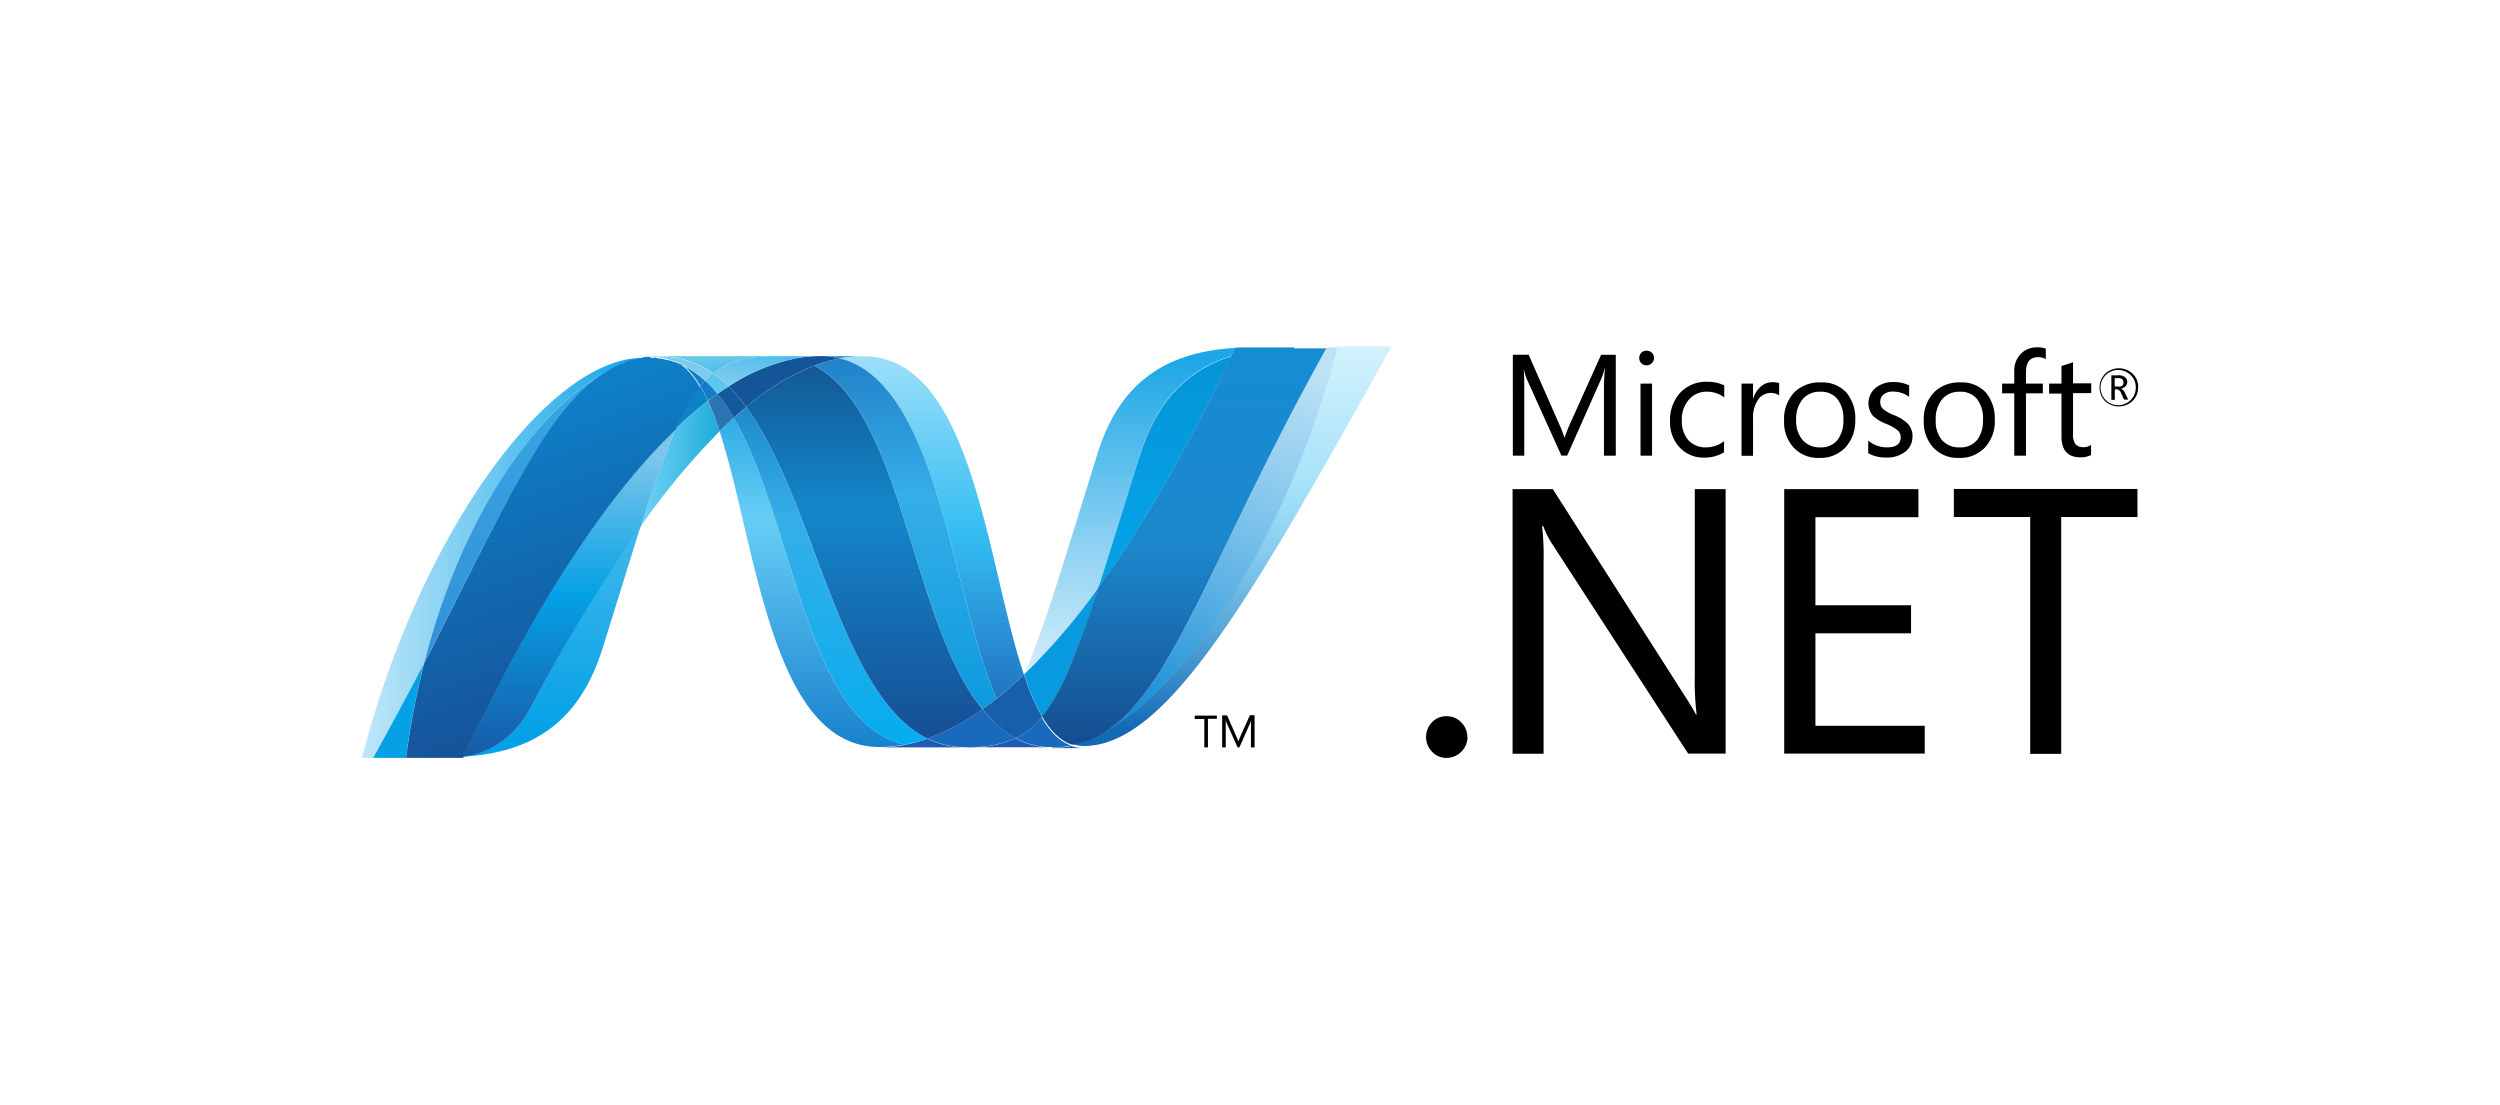 <svg xmlns="http://www.w3.org/2000/svg" xmlns:xlink="http://www.w3.org/1999/xlink" viewBox="0 0 475 210"><defs><linearGradient id="a" x1="1205.46" y1="-617.32" x2="1205.46" y2="-616.17" gradientTransform="translate(-54826.64 50278.58) scale(45.61 81.34)" gradientUnits="userSpaceOnUse"><stop offset="0" stop-color="#0994dc"/><stop offset="0.35" stop-color="#66cef5"/><stop offset="0.85" stop-color="#127bca"/><stop offset="1" stop-color="#127bca"/></linearGradient><linearGradient id="b" x1="1206.66" y1="-617.46" x2="1206.66" y2="-616.31" gradientTransform="translate(-57605.18 51566.58) scale(47.87 83.41)" gradientUnits="userSpaceOnUse"><stop offset="0" stop-color="#0e76bc"/><stop offset="0.36" stop-color="#36aee8"/><stop offset="0.85" stop-color="#00adef"/><stop offset="1" stop-color="#00adef"/></linearGradient><linearGradient id="c" x1="1205.21" y1="-616.5" x2="1205.21" y2="-617.4" gradientTransform="translate(-54599.88 52233.69) scale(45.45 84.5)" gradientUnits="userSpaceOnUse"><stop offset="0" stop-color="#1c63b7"/><stop offset="0.5" stop-color="#33bdf2"/><stop offset="1" stop-color="#33bdf2" stop-opacity="0.42"/></linearGradient><linearGradient id="d" x1="1204.99" y1="-617.64" x2="1204.99" y2="-616.49" gradientTransform="translate(-54064.56 53541.96) scale(45.01 86.6)" gradientUnits="userSpaceOnUse"><stop offset="0" stop-color="#166ab8"/><stop offset="0.4" stop-color="#36aee8"/><stop offset="0.85" stop-color="#0798dd"/><stop offset="1" stop-color="#0798dd"/></linearGradient><linearGradient id="e" x1="1211.09" y1="-617.97" x2="1211.09" y2="-616.83" gradientTransform="translate(-70502.94 56959.04) scale(58.35 92.08)" gradientUnits="userSpaceOnUse"><stop offset="0" stop-color="#124379"/><stop offset="0.39" stop-color="#1487cb"/><stop offset="0.78" stop-color="#165197"/><stop offset="1" stop-color="#165197"/></linearGradient><linearGradient id="f" x1="1170.33" y1="-607.27" x2="1171.1" y2="-607.27" gradientTransform="translate(-22606.17 18864.97) scale(19.42 30.92)" gradientUnits="userSpaceOnUse"><stop offset="0" stop-color="#33bdf2" stop-opacity="0.7"/><stop offset="1" stop-color="#1dacd8"/></linearGradient><linearGradient id="g" x1="1216.19" y1="-617.42" x2="1216.19" y2="-618.18" gradientTransform="translate(-96015.13 61065.21) scale(79.14 98.68)" gradientUnits="userSpaceOnUse"><stop offset="0" stop-color="#136ab4"/><stop offset="0.6" stop-color="#59caf5" stop-opacity="0.55"/><stop offset="1" stop-color="#59caf5" stop-opacity="0.24"/></linearGradient><linearGradient id="h" x1="1214.86" y1="-617.8" x2="1215.63" y2="-617.8" gradientTransform="translate(-87425.57 61367.22) scale(72.02 99.16)" gradientUnits="userSpaceOnUse"><stop offset="0" stop-color="#05a1e6" stop-opacity="0.25"/><stop offset="1" stop-color="#05a1e6"/></linearGradient><linearGradient id="i" x1="1207.62" y1="-615.58" x2="1207.62" y2="-616.61" gradientTransform="translate(-59134.17 45582.67) scale(49.05 73.82)" gradientUnits="userSpaceOnUse"><stop offset="0" stop-color="#318ed5"/><stop offset="1" stop-color="#38a7e4"/></linearGradient><linearGradient id="j" x1="1205.78" y1="-614.11" x2="1205.78" y2="-615.4" gradientTransform="translate(-54879.23 35223.56) scale(45.6 57.13)" gradientUnits="userSpaceOnUse"><stop offset="0" stop-color="#05a1e6"/><stop offset="1" stop-color="#05a1e6" stop-opacity="0.55"/></linearGradient><linearGradient id="k" x1="1209.15" y1="-616.4" x2="1209.15" y2="-617.17" gradientTransform="translate(-63396.14 50128.23) scale(52.52 81.09)" gradientUnits="userSpaceOnUse"><stop offset="0" stop-color="#1959a6"/><stop offset="0.5" stop-color="#05a1e6"/><stop offset="0.92" stop-color="#7ec5ea"/><stop offset="1" stop-color="#7ec5ea"/></linearGradient><linearGradient id="l" x1="1215.44" y1="-617.46" x2="1215.27" y2="-618.13" gradientTransform="translate(-88227.24 61268.81) scale(72.68 99)" gradientUnits="userSpaceOnUse"><stop offset="0" stop-color="#165096"/><stop offset="1" stop-color="#0d82ca"/></linearGradient><linearGradient id="m" x1="1194.64" y1="-614.06" x2="1194.64" y2="-614.68" gradientTransform="translate(-38927.11 35243.18) scale(32.77 57.23)" gradientUnits="userSpaceOnUse"><stop offset="0" stop-color="#05a1e6"/><stop offset="0.87" stop-color="#0495d6"/><stop offset="1" stop-color="#0495d6"/></linearGradient><linearGradient id="n" x1="1211.53" y1="-618.07" x2="1211.29" y2="-617.22" gradientTransform="translate(-72780.9 59596.37) scale(60.27 96.32)" gradientUnits="userSpaceOnUse"><stop offset="0" stop-color="#38a7e4" stop-opacity="0.33"/><stop offset="0.96" stop-color="#0e88d3"/><stop offset="1" stop-color="#0e88d3"/></linearGradient><linearGradient id="o" x1="1214.3" y1="-618.13" x2="1214.3" y2="-617.35" gradientTransform="translate(-85115.7 60710.69) scale(70.28 98.11)" gradientUnits="userSpaceOnUse"><stop offset="0" stop-color="#168cd4"/><stop offset="0.5" stop-color="#1c87cc"/><stop offset="1" stop-color="#154b8d"/></linearGradient><linearGradient id="p" x1="1194.84" y1="-733.53" x2="1195.39" y2="-735.26" gradientTransform="matrix(32.46, 0, 0, -4.25, -38657.45, -3053.07)" gradientUnits="userSpaceOnUse"><stop offset="0" stop-color="#97d6ee"/><stop offset="0.7" stop-color="#55c1ea"/><stop offset="1" stop-color="#55c1ea"/></linearGradient><linearGradient id="q" x1="1186.45" y1="-686.64" x2="1186.98" y2="-685.78" gradientTransform="matrix(26.47, 0, 0, -7.48, -31266.77, -5063.71)" gradientUnits="userSpaceOnUse"><stop offset="0" stop-color="#7accec"/><stop offset="1" stop-color="#3fb7ed"/></linearGradient><linearGradient id="r" x1="1208.33" y1="-617.02" x2="1208.33" y2="-616.09" gradientTransform="translate(-62666.63 49825.41) scale(52.04 80.64)" gradientUnits="userSpaceOnUse"><stop offset="0" stop-color="#1da7e7"/><stop offset="1" stop-color="#37abe7" stop-opacity="0"/></linearGradient></defs><title>integration-tile</title><path d="M403.44,72.63a.71.71,0,0,0-.22-.58,1.39,1.39,0,0,0-.85-.21h-.58v1.59h.69a.77.77,0,0,0,1-.77h0Zm.9,3.3h-.77l-.51-1.12a1.12,1.12,0,0,0-.83-.84h-.42v2h-.65V71.31h1.31a1.94,1.94,0,0,1,1.32.38,1.12,1.12,0,0,1,.38.88,1.14,1.14,0,0,1-.32.82,1.54,1.54,0,0,1-.87.45h0a1.44,1.44,0,0,1,.77.85l.61,1.24h0Zm1.45-2.31a3.08,3.08,0,0,0-.93-2.31,3.35,3.35,0,1,0,.93,2.62q0-.16,0-.31Zm.44,0a3.46,3.46,0,0,1-1.06,2.58,3.85,3.85,0,0,1-5.22,0A3.71,3.71,0,0,1,400,71a3.79,3.79,0,0,1,5.19,0,3.44,3.44,0,0,1,1.07,2.59h0Z"/><path d="M307,86.58h-2.25V73.7c0-1,.07-2.25.18-3.72h-.05a12.2,12.2,0,0,1-.58,1.85l-6.54,14.74h-1.09L290.08,72a10.7,10.7,0,0,1-.58-2h0c.07.77.11,2,.11,3.74V86.58h-2.17V67.4h3l5.89,13.37a17.3,17.3,0,0,1,.87,2.31h.09c.38-1,.68-1.83.92-2.35l6-13.32H307V86.58h0Z"/><path d="M313.89,86.58h-2.19V72.88h2.19v13.7ZM314.27,68a1.37,1.37,0,0,1-.42,1,1.39,1.39,0,0,1-1,.42,1.42,1.42,0,0,1-1-.4,1.46,1.46,0,0,1,0-2,1.47,1.47,0,0,1,2,0,1.35,1.35,0,0,1,.42,1h0Z"/><path d="M327.57,85.94a7,7,0,0,1-3.75,1,6.16,6.16,0,0,1-4.76-2,6.93,6.93,0,0,1-1.75-4.89,7.63,7.63,0,0,1,1.94-5.44,6.75,6.75,0,0,1,5.19-2.07,7,7,0,0,1,3.17.69V75.5a5.56,5.56,0,0,0-3.26-1.08,4.39,4.39,0,0,0-3.41,1.46,5.66,5.66,0,0,0-1.39,4,5.43,5.43,0,0,0,1.27,3.79A4.36,4.36,0,0,0,324.2,85a5.53,5.53,0,0,0,3.37-1.18v2.09Z"/><path d="M338,75.1a2.93,2.93,0,0,0-3.92.77,6,6,0,0,0-1,3.73v7h-2.19V72.88h2.19V75.7h.05a4.81,4.81,0,0,1,1.49-2.31,3.29,3.29,0,0,1,2.1-.77,3.55,3.55,0,0,1,1.32.18v2.31h0Z"/><path d="M350.24,79.75a6,6,0,0,0-1.18-4,4,4,0,0,0-3.22-1.32,4.22,4.22,0,0,0-3.27,1.34,5.82,5.82,0,0,0-1.3,4,5.54,5.54,0,0,0,1.24,3.85A4.24,4.24,0,0,0,345.83,85a4,4,0,0,0,3.3-1.4,6,6,0,0,0,1.11-3.85m2.25-.08A7.39,7.39,0,0,1,350.64,85a6.49,6.49,0,0,1-5,2,6.29,6.29,0,0,1-4.89-2,7.13,7.13,0,0,1-1.77-5,7.35,7.35,0,0,1,2-5.52,6.81,6.81,0,0,1,5-1.82,6.16,6.16,0,0,1,4.8,1.89,7.56,7.56,0,0,1,1.72,5.23"/><path d="M363.37,82.94a3.56,3.56,0,0,1-1.26,2.79,5.52,5.52,0,0,1-3.75,1.2,6.72,6.72,0,0,1-3.4-.82v-2.4A5.51,5.51,0,0,0,358.52,85q2.6,0,2.61-1.92a1.69,1.69,0,0,0-.58-1.32,9.12,9.12,0,0,0-2.25-1.26A7.21,7.21,0,0,1,355.85,79a3.81,3.81,0,0,1,.48-5.28,5.22,5.22,0,0,1,3.48-1.13,6.5,6.5,0,0,1,2.93.64V75.4a5.16,5.16,0,0,0-3.08-1,2.69,2.69,0,0,0-1.75.53,1.71,1.71,0,0,0-.66,1.38,1.83,1.83,0,0,0,.55,1.42,7.62,7.62,0,0,0,2.05,1.14,7.92,7.92,0,0,1,2.53,1.54,3.38,3.38,0,0,1,1,2.52"/><path d="M376.77,79.75a6,6,0,0,0-1.19-4,4,4,0,0,0-3.22-1.32,4.24,4.24,0,0,0-3.28,1.34,5.82,5.82,0,0,0-1.29,4A5.57,5.57,0,0,0,369,83.65,4.28,4.28,0,0,0,372.35,85a4,4,0,0,0,3.3-1.4,6,6,0,0,0,1.11-3.85m2.25-.08A7.38,7.38,0,0,1,377.16,85a6.47,6.47,0,0,1-5,2,6.29,6.29,0,0,1-4.87-2,7.13,7.13,0,0,1-1.77-5,7.38,7.38,0,0,1,2-5.52,6.82,6.82,0,0,1,5-1.82,6.16,6.16,0,0,1,4.79,1.92A7.55,7.55,0,0,1,379,79.7"/><path d="M388.69,68.22a3,3,0,0,0-1.45-.36q-2.31,0-2.31,2.9v2.12h3.21v1.85h-3.21V86.58h-2.22V74.73H380.4V72.88h2.31V70.62a4.54,4.54,0,0,1,1.4-3.54,4.2,4.2,0,0,1,3-1.08,4.29,4.29,0,0,1,1.59.24v2h0Z"/><path d="M397.33,86.44a4.14,4.14,0,0,1-2.06.45q-3.59,0-3.59-4v-8.1h-2.35V72.88h2.35V69.54l2.2-.71v4h3.45v1.86h-3.45v7.69a3.13,3.13,0,0,0,.46,2,1.89,1.89,0,0,0,1.54.58,2.31,2.31,0,0,0,1.42-.44v1.87h0Z"/><path d="M278.83,140a4,4,0,0,1-4,4,3.65,3.65,0,0,1-2.74-1.18,4,4,0,0,1,0-5.59,3.66,3.66,0,0,1,2.74-1.15,3.79,3.79,0,0,1,2.81,1.17,3.85,3.85,0,0,1,1.15,2.79"/><path d="M327.9,143.19h-7.15l-26-40.09a18.4,18.4,0,0,1-1.54-3.15H293a52.22,52.22,0,0,1,.28,6.93v36.33h-5.89V92.94h7.65l25.18,39.46c1,1.54,1.69,2.69,2,3.36h.14a53,53,0,0,1-.35-7.39V92.94h5.86v50.29h0Z"/><path d="M365.69,143.19H339V92.94h25.5v5.33H344.93V115h18.17v5.33H344.93v17.57H365.7v5.33h0Z"/><path d="M406.12,98.23H391.63v45h-5.89v-45H371.23V92.9h34.89v5.33Z"/><path d="M136.72,81.93c7,21.54,9.73,60,30.35,60h0a25.39,25.39,0,0,0,4.75-.45h0c-18.74-4.36-21-42.4-32.41-62.11h0c-.9.82-1.79,1.66-2.69,2.55" style="fill:url(#a)"/><path d="M139.41,79.38c11.44,19.71,13.67,57.76,32.41,62.13h0a29.83,29.83,0,0,0,4.42-1.19h0c-16.83-8.25-21.48-45.2-34.46-63h0q-1.18,1-2.37,2.05" style="fill:url(#b)"/><path d="M155.89,67.66a25.48,25.48,0,0,0-4.76.45,36.38,36.38,0,0,0-12.68,5.3,31.48,31.48,0,0,1,3.32,3.91,45.56,45.56,0,0,1,13-7.87,28.91,28.91,0,0,1,4.82-1.35,14.9,14.9,0,0,0-3.69-.45" style="fill:#14559a"/><path d="M189.37,132.71q2.59-2.05,5.17-4.53c-7.16-21.47-9.73-60.49-30.49-60.49a24.58,24.58,0,0,0-4.48.42c18.91,4.7,21.34,45.86,29.8,64.63" style="fill:url(#c)"/><path d="M159.57,68.11a14.91,14.91,0,0,0-3.69-.45H164a24.29,24.29,0,0,0-4.48.42" style="fill:#3092c4"/><path d="M189,137.27a30.73,30.73,0,0,1-2.31-2.53,43,43,0,0,1-10.43,5.57,16.07,16.07,0,0,0,3.89,1.32,16.48,16.48,0,0,0,3.32.33,22,22,0,0,0,9.56-1.71,18.15,18.15,0,0,1-4-3" style="fill:#1969bc"/><path d="M154.74,69.45c16.93,8.86,18.41,49,31.93,65.28h0c.91-.64,1.8-1.32,2.7-2h0c-8.46-18.74-10.88-59.9-29.79-64.63h0a29.29,29.29,0,0,0-4.84,1.35" style="fill:url(#d)"/><path d="M141.78,77.33c13,17.79,17.64,54.74,34.46,63h0a43,43,0,0,0,10.43-5.57h0c-13.52-16.29-15-56.42-31.93-65.28h0a45.47,45.47,0,0,0-13,7.87" style="fill:url(#e)"/><path d="M128.41,81.4a193.66,193.66,0,0,0-6.63,18.55,138,138,0,0,1,14.94-18,54.17,54.17,0,0,0-2.21-5.76,74.45,74.45,0,0,0-6.1,5.22" style="fill:url(#f)"/><path d="M136.32,74.84c-.61.4-1.2.86-1.8,1.32a54.25,54.25,0,0,1,2.2,5.76q1.35-1.33,2.69-2.55a35.68,35.68,0,0,0-3.08-4.54" style="fill:#2b74b1"/><path d="M138.45,73.42c-.71.45-1.42.92-2.13,1.42a35.85,35.85,0,0,1,3.08,4.54c.77-.72,1.58-1.4,2.37-2.05a31.48,31.48,0,0,0-3.32-3.91" style="fill:#125a9e"/><path d="M254,66c-9.58,36.93-29.59,66.63-46.38,74.11h0l-.91.38-.11,0-.26.1-.12,0-.42.15-.18.06-.21.07-.2.07-.18.06-.36.11-.15,0-.25.07-.16,0-.26.07-.32.07a6.83,6.83,0,0,0,2.4.42c15.91,0,32-28.52,58.48-75.93H254Z" style="fill:url(#g)"/><path d="M118.32,69.15h0l.26-.1a0,0,0,0,0,.05,0h.07L119,69h0c.21-.06.41-.14.61-.22h.09l.26-.08h.12l.26-.08h.1l.88-.22h.12l.25-.05h.12a.54.54,0,0,0,.26,0h.06l.53-.1h.11l.25,0h.38a.25.25,0,0,0,.13,0,2.07,2.07,0,0,0,.57-.05C123.54,68,123,68,122.4,68c-17.84-.34-42.52,32.91-53.63,76H70.9c3.56-6.38,6.76-12.36,9.68-18,7.79-30.49,23.65-51.29,37.74-56.8" style="fill:url(#h)"/><path d="M128.41,81.4a74.42,74.42,0,0,1,6.1-5.24,28.82,28.82,0,0,0-1.45-2.81,34.43,34.43,0,0,0-4.62,8" style="fill:#0d82ca"/><path d="M129.88,69.41a15.29,15.29,0,0,1,3.18,3.95q.45-.55.92-1a18,18,0,0,0-4.33-3l.19.09h0" style="fill:#0d82ca"/><path d="M80.58,126c16.34-31.48,24.08-51.41,37.74-56.8h0c-14.09,5.52-30,26.32-37.74,56.8" style="fill:url(#i)"/><path d="M134,72.32a13.62,13.62,0,0,0-.92,1,29.24,29.24,0,0,1,1.45,2.81c.61-.46,1.21-.9,1.8-1.33A24.53,24.53,0,0,0,134,72.32" style="fill:#127bca"/><path d="M88,143.81h-.65a3.07,3.07,0,0,0-.6,0h-.06c16.54-.46,24.09-8.74,27.85-20.78,2.85-9.1,5.19-16.77,7.24-23.21a328.81,328.81,0,0,0-20.88,34.47c-3.38,6.31-8.5,8.89-12.9,9.46" style="fill:url(#j)"/><path d="M88,143.8h0c4.4-.56,9.53-3.18,12.9-9.46h0A330.24,330.24,0,0,1,121.78,100h0a193.22,193.22,0,0,1,6.63-18.56h0c-13.8,13.13-27.64,35-40.4,62.4" style="fill:url(#k)"/><path d="M80.58,126q-4.39,8.45-9.68,18h6.23a152.35,152.35,0,0,1,3.45-18" style="fill:#05a1e6"/><path d="M123.6,67.8h-.36a.28.28,0,0,0-.14,0h0l-.25,0h0a.16.16,0,0,0-.11,0h0l-.53.09h-.06l-.29.15h-.13l-.25.05h0a.24.24,0,0,1-.12,0h0l-.88.22h-.1l-.26.08H120l-.26.08h-.09c-.2.08-.4.15-.61.22h0l-.25.25h0l-.12,0h0l-.26.09h0l-.08,0h0C104.67,74.56,96.93,94.48,80.6,126h0a151.7,151.7,0,0,0-3.45,18h9.6a3.19,3.19,0,0,0,.6,0H88c12.77-27.43,26.62-49.25,40.41-62.4h0a34.54,34.54,0,0,1,4.62-8h0a15.24,15.24,0,0,0-3.18-4h0l-.19-.09h0l-.13-.2h0l-.19-.09h0l-.22-.09h0l-.18-.08h0l-.36-.15h0l-.15-.06h0l-.27-.11h0l-.15,0h0l-.37-.12h0l-.46-.15H127l-.36-.1h-.08c-.29-.08-.6-.14-.91-.2h-.09l-.39-.06h0a.1.1,0,0,0-.08,0h0l-.48-.14h-.08a1.16,1.16,0,0,1-.36,0h0l-.57.05" style="fill:url(#l)"/><path d="M216.58,86.48c-3.15,10.07-5.69,18.37-7.9,25.22h0c8.59-11.87,17.12-26.81,25.22-44h0c-9.44,3-14.47,9.75-17.31,18.82" style="fill:url(#m)"/><path d="M209,139.51c-.44.22-.88.44-1.32.63,16.77-7.49,36.79-37.2,46.38-74.13h-1.94c-22,39.33-29.09,65.65-43.09,73.49" style="fill:url(#n)"/><path d="M198,136.2c3.65-4.46,6.63-12,10.68-24.51a122.7,122.7,0,0,1-14.11,16.47v0a43,43,0,0,0,3.45,8" style="fill:#079ae1"/><path d="M198,136.2a15,15,0,0,1-4,3.52c-.32.18-.65.36-1,.52a14.14,14.14,0,0,0,5.12,1.62h0l.84.07H199a2.24,2.24,0,0,1,.4,0h1.36a.33.33,0,0,0,.15,0,1.25,1.25,0,0,0,.3,0h.58l.35-.05h.1l.39-.07h.06c.26-.05.52-.1.77-.17-2.16-.77-4-2.66-5.54-5.32" style="fill:#1969bc"/><path d="M167.07,142a25.15,25.15,0,0,0,4.75-.46,29.42,29.42,0,0,0,4.42-1.19,16.1,16.1,0,0,0,3.89,1.32,16.51,16.51,0,0,0,3.32.33Z" style="fill:#1e5cb3"/><path d="M183.42,142a22,22,0,0,0,9.56-1.71,14.14,14.14,0,0,0,5.12,1.62h0l.84.07H199a2.24,2.24,0,0,1,.4,0h-16Z" style="fill:#1e5cb3"/><path d="M199.89,142h.9a.32.32,0,0,0,.15,0,1.29,1.29,0,0,0,.31,0h.57l.35-.05a.18.18,0,0,0,.11,0l.39-.06h.06c.26-.05.52-.1.77-.17h0a6.83,6.83,0,0,0,2.4.42h-6Z" style="fill:#1d60b5"/><path d="M194.55,128.19h0q-2.59,2.48-5.17,4.53-1.35,1.07-2.7,2a30.71,30.71,0,0,0,2.31,2.53,18.14,18.14,0,0,0,4,3c.33-.16.65-.34,1-.52A14.92,14.92,0,0,0,198,136.2a43,43,0,0,1-3.45-8" style="fill:#175fab"/><path d="M245.92,66h-9.77c-.53,0-1,0-1.54.08h0l-.72,1.54h0c-8.09,17.24-16.61,32.17-25.22,44h0c-4.06,12.48-7,20.06-10.68,24.51h0c1.54,2.66,3.38,4.53,5.53,5.32h.29l.3-.09h0l.16,0h0l.24-.06h0l.15,0h0l.36-.11h0l.18-.06h0l.2-.07h0l.21-.07h0l.17-.06h0l.42-.15h0l.12,0h0l.26-.1h0l.11,0h0l.91-.38h0c.43-.19.88-.41,1.32-.63h0c14-7.83,21.11-34.16,43.09-73.49h-6.16Z" style="fill:url(#o)"/><path d="M124.17,67.75a.15.15,0,0,1,.1,0,.81.81,0,0,1,.25,0h.08l.48.11a.09.09,0,0,1,.08,0l.39.09h.1c.3.06.61.12.91.2h.08l.36.17h.1l.43.12h0l.38.13.15,0,.27.11.15.05.36.15.2.15.22.09.19.09.19.1a18.06,18.06,0,0,1,4.33,3A14.06,14.06,0,0,1,135.52,71a16.93,16.93,0,0,0-10-3.24,9.69,9.69,0,0,0-1.33.06" style="fill:#7dcbec"/><path d="M134,72.32a24.53,24.53,0,0,1,2.31,2.52c.72-.5,1.42-1,2.13-1.42a22.51,22.51,0,0,0-2.91-2.49A13.74,13.74,0,0,0,134,72.32" style="fill:#5ec5ed"/><path d="M124.17,67.75c.45,0,.88-.05,1.33-.05a16.93,16.93,0,0,1,10,3.24c3.08-2.42,6.79-3.27,11.94-3.27h-25a11.19,11.19,0,0,1,1.69.08" style="fill:url(#p)"/><path d="M147.46,67.66c-5.16,0-8.87.85-11.94,3.27a22.68,22.68,0,0,1,2.93,2.49,36.41,36.41,0,0,1,12.65-5.31,25.75,25.75,0,0,1,4.75-.45h-8.39Z" style="fill:url(#q)"/><path d="M208.68,111.69c2.22-6.84,4.76-15.14,7.91-25.22,2.84-9.08,7.86-15.85,17.3-18.82.25-.51.48-1,.72-1.54C219.22,67,212,74.86,208.45,86.45c-6.32,20.24-10.16,33.35-13.85,41.7a123.05,123.05,0,0,0,14.11-16.47" style="fill:url(#r)"/><path d="M231.25,136.57h-1.74V142h-.69v-5.39H227v-.65h4.2v.65Z"/><path d="M238.39,142h-.71v-4.07a8.48,8.48,0,0,1,.06-1.18h0a4.14,4.14,0,0,1-.19.59L235.49,142h-.35l-2.07-4.62a3.35,3.35,0,0,1-.18-.62h0V142h-.68v-6.07h.94l1.86,4.23a5.5,5.5,0,0,1,.28.72h0l.29-.77,1.9-4.22h.89V142h0Z"/></svg>